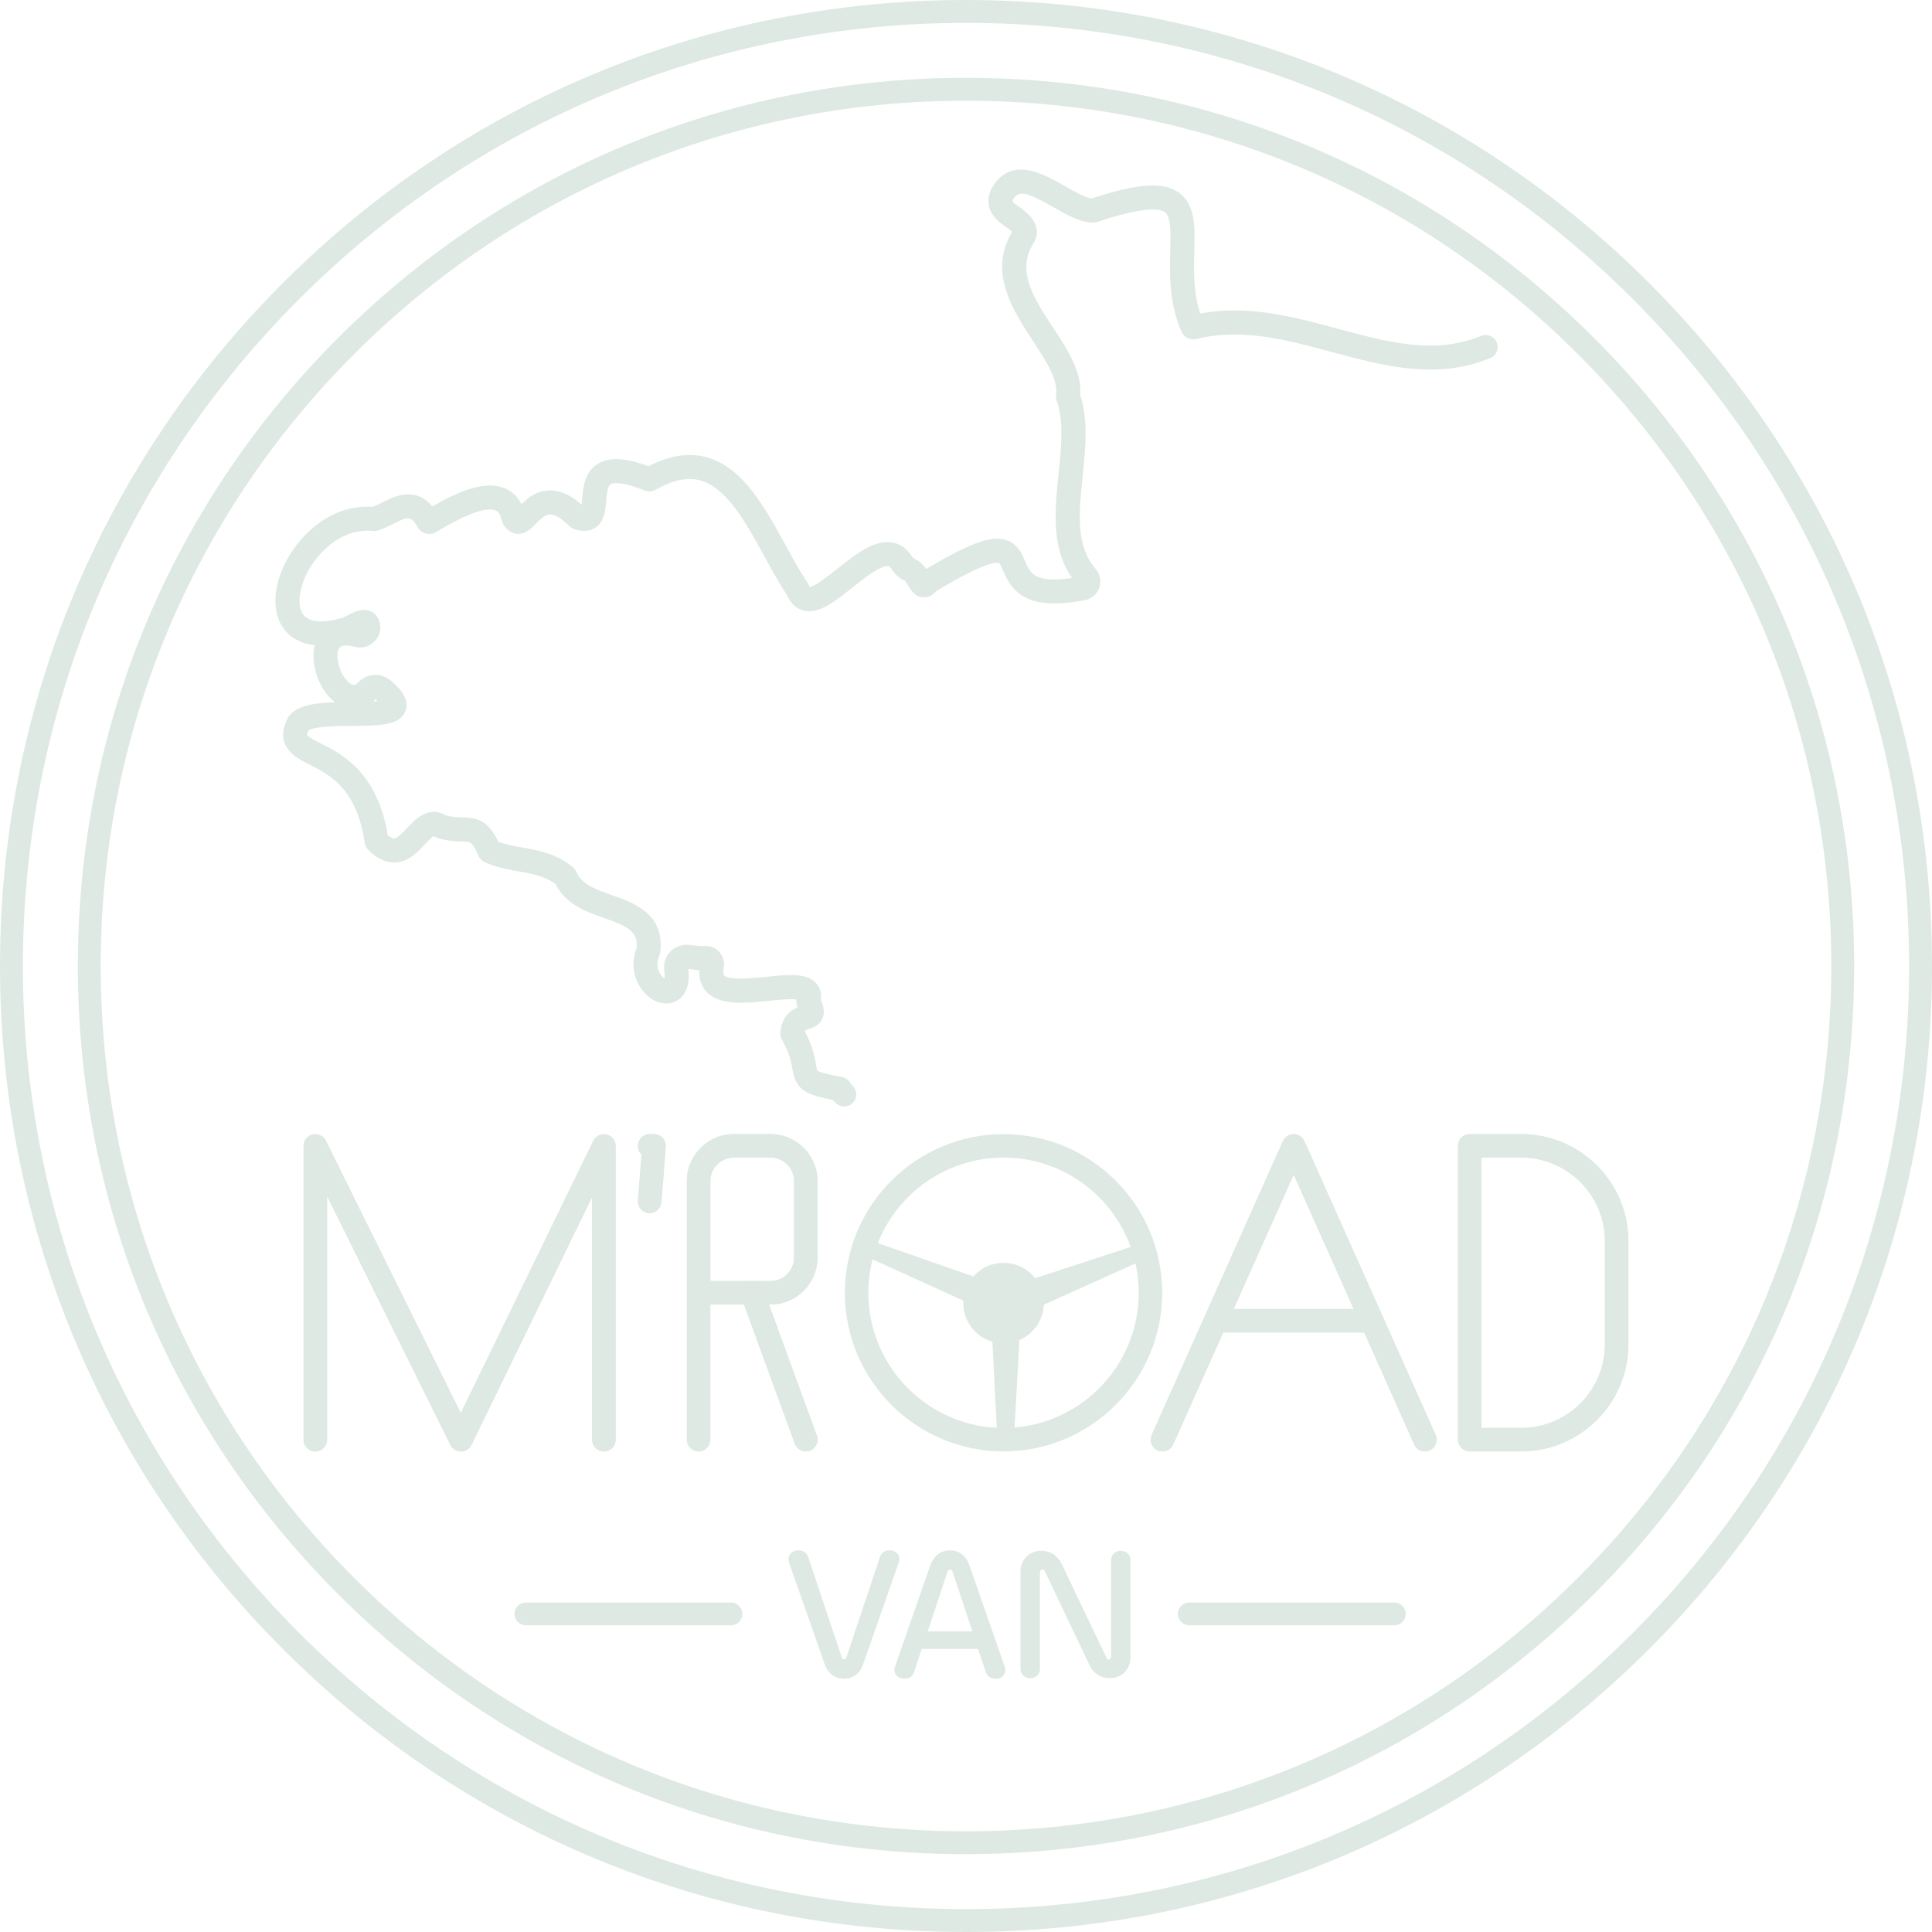 <?xml version="1.0" encoding="UTF-8"?>
<svg xmlns="http://www.w3.org/2000/svg" id="Calque_1" data-name="Calque 1" viewBox="0 0 651.12 651.12">
  <defs>
    <style>
      .cls-1 {
        fill: #dee9e4;
      }
    </style>
  </defs>
  <path class="cls-1" d="M325.56,651.12c-86.96,0-168.72-33.86-230.21-95.35C33.86,494.28,0,412.52,0,325.56S33.86,156.84,95.35,95.35C156.84,33.86,238.6,0,325.56,0s168.72,33.86,230.21,95.35,95.35,143.25,95.35,230.21-33.86,168.72-95.35,230.21c-61.49,61.49-143.25,95.35-230.21,95.35ZM325.56,7.72c-84.9,0-164.72,33.06-224.75,93.09C40.78,160.84,7.72,240.66,7.72,325.56s33.06,164.72,93.09,224.75c60.03,60.03,139.85,93.09,224.75,93.09s164.72-33.06,224.75-93.09c60.03-60.03,93.09-139.85,93.09-224.75s-33.06-164.72-93.09-224.75C490.28,40.78,410.46,7.72,325.56,7.72Z"></path>
  <path class="cls-1" d="M325.56,624.9c-79.96,0-155.13-31.14-211.66-87.67-56.54-56.54-87.67-131.71-87.67-211.66s31.14-155.13,87.67-211.66C170.43,57.36,245.6,26.22,325.56,26.22s155.13,31.14,211.66,87.67c56.54,56.54,87.67,131.71,87.67,211.66s-31.14,155.13-87.67,211.66c-56.54,56.54-131.71,87.67-211.66,87.67ZM325.56,33.94c-77.9,0-151.13,30.33-206.21,85.41-55.08,55.08-85.41,128.31-85.41,206.21s30.33,151.13,85.41,206.21c55.08,55.08,128.31,85.41,206.21,85.41s151.13-30.33,206.21-85.41c55.08-55.08,85.41-128.31,85.41-206.21s-30.33-151.13-85.41-206.21c-55.08-55.08-128.31-85.41-206.21-85.41Z"></path>
  <path class="cls-1" d="M284.54,372.92c-.87,0-1.74-.28-2.48-.85-.53-.41-1.02-.89-1.44-1.41-10.06-1.88-12.43-3.84-13.59-10.46-.41-2.32-.91-5.21-3.46-9.71-.44-.77-.64-1.7-.56-2.6.48-5.47,3.6-7.46,5.83-8.36-.41-.82-.56-1.78-.41-2.7-2.06-.27-6.3.16-9.27.46-8.24.83-16.76,1.69-21.14-3.13-1.71-1.89-2.49-4.3-2.34-7.2-.85-.05-1.67-.15-2.44-.24-.41-.05-.83-.1-1.23-.14.78,7.11-2.24,9.83-4.15,10.82-3.05,1.58-6.87.78-9.95-2.09-3.27-3.05-6.04-9-3.33-15.91.36-5.48-2.79-7.13-10.88-9.98-6.14-2.17-13.07-4.61-16.43-11.41-3.62-2.74-7.78-3.49-12.54-4.35-3.65-.66-7.42-1.34-11.21-3-1.02-.46-1.82-1.25-2.28-2.26-2.09-4.7-2.48-4.71-5.52-4.78-2.04-.05-4.82-.12-8.44-1.26-.37-.12-.81-.33-1.14-.55-.72.38-2.09,1.85-2.93,2.75-2.5,2.68-5.62,6.02-10.21,6.11-3,.06-5.96-1.33-8.81-4.15-.69-.67-1.14-1.57-1.29-2.53-2.67-18.26-11.83-22.89-18.52-26.26-4.8-2.42-12.06-6.09-7.53-15.51.11-.24.31-.55.46-.76,2.74-3.72,8.69-4.57,15.58-4.8-5.41-4.13-8.41-12.89-6.82-19.24-5.11-.5-8.21-2.75-10.06-5.03-4.48-5.51-4.24-14.56.62-23.62,4.8-8.93,15.22-18.87,28.97-17.95,1.14-.44,2.31-1.02,3.45-1.58,4.19-2.06,10.89-5.37,16.67,1.43,8.48-4.84,17.7-9.07,24.65-6,1.76.78,3.9,2.29,5.36,5.24,2.13-2.09,5.17-4.6,9.58-4.63h.07c3.48,0,6.97,1.56,10.63,4.77.08-.63.14-1.34.19-1.91.32-3.82.77-9.05,5.31-11.84,3.8-2.34,9.24-2.08,17.05.83,7.1-3.69,13.75-4.69,19.78-2.98,12.06,3.42,19.35,16.7,26.4,29.54,2.44,4.45,4.97,9.05,7.58,12.99.13.19.27.46.36.67.1.24.18.4.24.51,1.86-.28,6.47-3.95,9.28-6.18,6.13-4.87,12.46-9.9,18.54-8.85,1.9.33,4.6,1.44,6.67,4.8.19.3.55.59,1.02.8,1.71.78,2.84,2.1,3.68,3.35,16.67-9.97,22.73-11.15,27-9.77,3.88,1.25,5.32,4.65,6.37,7.13,1.65,3.89,3.21,7.58,15.83,5.63-7.12-10.12-5.81-22.79-4.55-35.07.94-9.1,1.82-17.69-.65-24.74-.23-.67-.3-1.38-.21-2.06.71-5.04-3.41-11.33-7.77-17.99-6.66-10.18-14.96-22.85-7.37-36.18.04-.08.09-.15.14-.22.11-.17.19-.3.24-.4-.43-.43-1.34-1.06-1.98-1.5-2.65-1.84-8.17-5.67-5.18-12.69.07-.18.2-.41.3-.58,6.42-11.07,17.43-4.75,24.72-.57,3.11,1.79,6.61,3.79,8.9,4.12,15.73-5.19,24.31-5.72,29.54-1.86,5.45,4.04,5.27,11.21,5.05,19.52-.17,6.57-.37,13.91,2.01,21.12,16.06-3.07,31.44,1.09,46.35,5.11,16.85,4.55,32.76,8.84,48.28,2.42,2.07-.86,4.44.13,5.29,2.19.86,2.07-.13,4.44-2.19,5.29-18.07,7.48-36.08,2.62-53.49-2.08-14.88-4.02-30.27-8.17-45.44-4.37-2.15.54-4.32-.55-5.18-2.57-4.19-9.72-3.93-19.48-3.72-27.33.15-5.79.3-11.26-1.77-12.79-1.86-1.37-7.33-1.92-22.84,3.26-.51.17-1.01.25-1.52.23-4.32-.09-8.67-2.59-13.28-5.23-9.62-5.52-11.76-5.55-13.6-2.52-.11.31-.13.49-.12.53.14.48,1.7,1.56,2.54,2.14,8.39,5.82,5.3,10.88,3.97,12.91-5.03,8.99.89,18.04,7.17,27.62,4.8,7.33,9.76,14.91,9.12,22.63,2.74,8.55,1.75,18.15.79,27.44-1.24,12.04-2.41,23.42,4.41,31.22,1.52,1.74,1.98,4.08,1.23,6.26-.74,2.17-2.6,3.78-4.85,4.22-19.93,3.87-24.69-3.1-27.59-9.93-.42-.98-1.05-2.47-1.4-2.58-1.06-.34-5.25-.09-21.11,9.46-1.52,1.78-3.15,2.13-4.3,2.09-2.88-.1-4.29-2.44-5.22-3.99-.29-.48-.77-1.28-1.04-1.54-1.89-.89-3.43-2.22-4.45-3.87-.6-.98-1.02-1.05-1.17-1.08-2.49-.43-8.28,4.16-12.1,7.21-6.11,4.86-11.38,9.06-16.55,7.71-1.65-.43-3.88-1.63-5.32-4.87-2.73-4.16-5.27-8.79-7.74-13.28-6.25-11.38-12.71-23.15-21.51-25.64-4.36-1.24-9.3-.23-15.12,3.07-1.19.68-2.59.77-3.86.26-8.29-3.33-10.82-2.43-11.4-2.08-1.06.65-1.29,3.41-1.48,5.63-.28,3.25-.59,6.93-3.59,8.96-1.85,1.25-4.17,1.47-6.91.64-.67-.2-1.31-.58-1.83-1.08-2.62-2.6-4.88-3.96-6.57-3.96h-.02c-1.58.01-2.97,1.3-4.75,3.11-1.65,1.68-3.71,3.78-6.67,3.37-1.27-.18-3.08-.91-4.45-3.39-.19-.35-.33-.73-.42-1.13-.55-2.63-1.59-3.09-1.99-3.27-4.49-1.98-15.61,4.57-19.79,7.04l-.39.23c-1.02.6-2.22.77-3.37.47-1.14-.3-2.14-1.05-2.74-2.07-2.38-4.09-3.27-3.66-8.18-1.24-1.52.75-3.25,1.6-5.11,2.23-.61.2-1.23.27-1.86.21-10.2-1.01-18.17,6.73-21.89,13.65-3.14,5.84-3.74,11.88-1.47,14.67,2.01,2.48,6.68,2.81,13.15.95l.54-.27c3.78-1.88,6.07-3.02,8.66-2.03.97.37,2.29,1.2,3.05,3.07.95,2.34.49,4.97-1.19,6.88-1.75,1.98-4.41,2.79-6.96,2.12-2.99-.79-4.81-.52-5.41.78-1.37,2.99.81,9.48,3.89,11.59.83.57,1.53.86,2.92-.57,2.87-2.94,7.61-3.11,10.8-.39,1.97,1.69,6.59,5.63,4.93,10.16-1.81,4.95-8.53,5.01-17.84,5.08-4.25.03-12.96.1-14.9,1.53-.48,1.12-.41,1.54-.41,1.55.3.64,2.82,1.91,4.49,2.76,7.19,3.63,19.12,9.66,22.68,31.01.84.68,1.57,1.06,2.09,1.06,0,0,.02,0,.02,0,1.17-.02,2.99-1.97,4.45-3.54,2.52-2.7,7.14-7.65,12.87-4.27,2.28.67,4.05.71,5.76.75,4.88.12,8.43.78,12.09,8.21,2.55.94,5.29,1.43,8.16,1.95,5.37.97,11.47,2.06,16.9,6.58.57.48.99,1.05,1.26,1.69,1.78,4.19,6.78,5.95,12.08,7.82,7.37,2.6,17.47,6.17,16.2,18.93-.04.44-.16.88-.33,1.3-1.26,2.9-.43,5.07.17,6.11.5.87,1.09,1.4,1.53,1.69.08-.56.11-1.48-.07-2.8-.31-2.23.4-4.46,1.93-6.12,1.55-1.68,3.75-2.56,6.05-2.44.77.05,1.56.14,2.36.24,1.14.14,2.21.27,3.01.19,1.95-.21,3.83.51,5.17,1.96,1.34,1.47,1.91,3.51,1.52,5.47-.24,1.18-.2,2.09.1,2.42,1.63,1.8,9.89.96,14.32.51,7.71-.78,13.79-1.39,16.91,2.39.89,1.08,1.77,2.85,1.4,5.45.87,1.93,1.42,4.07.57,6.14-1.02,2.46-3.33,3.18-4.58,3.57-.94.3-1.26.4-1.41.81,2.73,5.14,3.36,8.76,3.79,11.21.13.74.31,1.75.45,1.99.31.33,1.8,1.07,8.1,2.16,1.37.24,2.57,1.12,3.2,2.37.11.21.2.29.26.35,1.77,1.37,2.09,3.92.72,5.68-.8,1.03-1.99,1.57-3.2,1.57ZM279.55,369.02v.02s0-.02,0-.02ZM270.61,346.48s0,.01.01.02c0,0,0-.01-.01-.02ZM276.04,335.84s0,.01,0,.02c0,0,0-.01,0-.02ZM214.52,319.9s0,0,0,.01c0,0,0,0,0-.01ZM186.84,297.12s0,.01,0,.02c0,0,0-.01,0-.02ZM145.98,281.73h0ZM126.56,235.67c-.27.26-.54.51-.82.75.54-.03,1.05-.07,1.53-.12-.21-.19-.45-.4-.71-.63ZM316.06,198.53s-.02.03-.03.05c.01-.01.02-.03.03-.05Z"></path>
  <path class="cls-1" d="M469.92,547.76h-69.13c-2.12,0-3.84-1.72-3.84-3.84s1.72-3.84,3.84-3.84h69.13c2.12,0,3.84,1.72,3.84,3.84s-1.72,3.84-3.84,3.84Z"></path>
  <path class="cls-1" d="M246.36,547.76h-69.13c-2.12,0-3.84-1.72-3.84-3.84s1.72-3.84,3.84-3.84h69.13c2.12,0,3.84,1.72,3.84,3.84s-1.72,3.84-3.84,3.84Z"></path>
  <g>
    <path class="cls-1" d="M284.43,565.77c-.52,0-1.09-.07-1.69-.21-.6-.14-1.21-.39-1.81-.76-.6-.36-1.18-.87-1.72-1.54-.54-.66-1-1.54-1.36-2.63l-11.91-33.97c-.36-1.09-.22-2.06.42-2.9.64-.85,1.55-1.27,2.72-1.27.81,0,1.49.19,2.06.57.56.38.97.92,1.21,1.6l11.36,33.97c.12.4.38.6.79.6.36,0,.6-.2.73-.6l11.36-33.97c.2-.69.6-1.22,1.21-1.6.6-.38,1.31-.57,2.12-.57.6,0,1.13.12,1.57.36.44.24.81.55,1.09.94.28.38.45.83.51,1.33.06.51-.01,1.02-.21,1.54l-11.91,33.97c-.36,1.09-.81,1.96-1.33,2.63-.52.67-1.09,1.18-1.69,1.54-.6.36-1.21.61-1.81.76-.6.14-1.17.21-1.69.21Z"></path>
    <path class="cls-1" d="M320.15,522.49c.52,0,1.09.07,1.69.21.6.14,1.21.39,1.81.76.6.36,1.18.88,1.72,1.54.54.66,1,1.54,1.36,2.63l11.85,33.97c.4,1.05.3,2.01-.3,2.87-.6.87-1.49,1.3-2.66,1.3-1.69,0-2.82-.74-3.39-2.24l-2.6-7.8h-18.98l-2.6,7.8c-.52,1.49-1.61,2.24-3.26,2.24-1.17,0-2.09-.42-2.75-1.27-.66-.85-.8-1.81-.39-2.9l11.85-33.97c.4-1.09.88-1.96,1.42-2.63s1.12-1.18,1.72-1.54c.6-.36,1.21-.61,1.81-.76.6-.14,1.17-.21,1.69-.21ZM327.71,549.81l-6.71-20.19c-.12-.4-.38-.6-.79-.6-.44,0-.73.2-.85.6l-6.71,20.19h15.05Z"></path>
    <path class="cls-1" d="M372.87,558.64c.2.44.46.66.79.66.52,0,.79-.5.79-1.51v-31.98c0-.93.31-1.68.94-2.27.62-.58,1.4-.88,2.33-.88s1.75.29,2.36.88.91,1.34.91,2.27v32.83c0,.97-.17,1.87-.51,2.69-.34.83-.82,1.56-1.42,2.21-.6.64-1.34,1.15-2.21,1.51-.87.36-1.82.54-2.87.54-1.53,0-2.88-.38-4.05-1.15-1.17-.77-2.1-1.87-2.78-3.33l-14.99-31.5c-.24-.44-.52-.66-.85-.66-.56,0-.85.5-.85,1.51v31.98c0,.93-.3,1.68-.91,2.27-.6.58-1.37.88-2.3.88s-1.76-.29-2.39-.88c-.63-.58-.94-1.34-.94-2.27v-32.83c0-.97.17-1.86.51-2.69.34-.83.82-1.56,1.42-2.21.6-.64,1.34-1.15,2.21-1.51.87-.36,1.84-.54,2.93-.54,1.53,0,2.88.38,4.05,1.15,1.17.77,2.1,1.87,2.78,3.32l15.05,31.5Z"></path>
  </g>
  <g>
    <g>
      <path class="cls-1" d="M155.33,489.16c-1.5,0-2.88-.85-3.55-2.2l-41.55-83.88v82.13c0,2.19-1.77,3.96-3.96,3.96s-3.96-1.77-3.96-3.96v-99.03c0-1.84,1.27-3.43,3.05-3.85,1.79-.42,3.63.45,4.45,2.1l45.48,91.81,44.67-91.78c.81-1.65,2.65-2.53,4.45-2.12,1.8.41,3.07,2.01,3.07,3.86v99.03c0,2.19-1.77,3.96-3.96,3.96s-3.96-1.77-3.96-3.96v-81.85l-40.68,83.59c-.66,1.36-2.03,2.22-3.54,2.22h-.01Z"></path>
      <path class="cls-1" d="M235.44,489.16c-2.19,0-3.96-1.77-3.96-3.96v-87.15c0-8.73,7.1-15.83,15.83-15.83h12.38c8.73,0,15.83,7.1,15.83,15.83v25.76c0,8.73-7.1,15.83-15.83,15.83h-20.3v45.56c0,2.19-1.77,3.96-3.96,3.96ZM239.4,431.73h20.3c4.37,0,7.92-3.55,7.92-7.92v-25.76c0-4.37-3.55-7.92-7.92-7.92h-12.38c-4.37,0-7.92,3.55-7.92,7.92v33.68Z"></path>
      <path class="cls-1" d="M271.58,489.16c-1.62,0-3.13-1-3.72-2.6l-18.07-49.51c-.75-2.05.31-4.32,2.36-5.07,2.05-.75,4.32.31,5.07,2.36l18.07,49.51c.75,2.05-.31,4.32-2.36,5.07-.45.16-.91.24-1.36.24Z"></path>
      <path class="cls-1" d="M480.23,489.16c-1.51,0-2.96-.87-3.61-2.34l-40.62-90.94-40.62,90.94c-.89,2-3.23,2.89-5.23,2-2-.89-2.89-3.23-2-5.23l44.23-99.03c.64-1.43,2.05-2.34,3.61-2.34s2.98.92,3.61,2.34l44.23,99.03c.89,1.99,0,4.33-2,5.23-.52.23-1.07.34-1.61.34Z"></path>
      <path class="cls-1" d="M462.33,449.09h-52.67c-2.19,0-3.96-1.77-3.96-3.96s1.77-3.96,3.96-3.96h52.67c2.19,0,3.96,1.77,3.96,3.96s-1.77,3.96-3.96,3.96Z"></path>
      <path class="cls-1" d="M512.69,489.16h-17.36c-2.19,0-3.96-1.77-3.96-3.96v-99.03c0-2.19,1.77-3.96,3.96-3.96h17.36c19.91,0,36.11,16.2,36.11,36.11v34.71c0,19.91-16.2,36.11-36.11,36.11ZM499.29,481.24h13.4c15.55,0,28.2-12.65,28.2-28.2v-34.71c0-15.55-12.65-28.2-28.2-28.2h-13.4v91.11Z"></path>
      <path class="cls-1" d="M218.95,408.84c-.11,0-.21,0-.32-.01-2.18-.17-3.8-2.08-3.63-4.26l1.23-15.52c-.77-.72-1.24-1.74-1.24-2.88,0-2.19,1.77-3.96,3.96-3.96h1.48c1.1,0,2.16.46,2.91,1.27.75.81,1.12,1.9,1.04,3l-1.48,18.71c-.16,2.07-1.9,3.64-3.94,3.64Z"></path>
    </g>
    <g>
      <path class="cls-1" d="M155.33,489.16c-1.5,0-2.88-.85-3.55-2.2l-41.55-83.88v82.13c0,2.19-1.77,3.96-3.96,3.96s-3.96-1.77-3.96-3.96v-99.03c0-1.84,1.27-3.43,3.05-3.85,1.79-.42,3.63.45,4.45,2.1l45.48,91.81,44.67-91.78c.81-1.65,2.65-2.53,4.45-2.12,1.8.41,3.07,2.01,3.07,3.86v99.03c0,2.19-1.77,3.96-3.96,3.96s-3.96-1.77-3.96-3.96v-81.85l-40.68,83.59c-.66,1.36-2.03,2.22-3.54,2.22h-.01Z"></path>
      <path class="cls-1" d="M235.44,489.16c-2.19,0-3.96-1.77-3.96-3.96v-87.15c0-8.73,7.1-15.83,15.83-15.83h12.38c8.73,0,15.83,7.1,15.83,15.83v25.76c0,8.73-7.1,15.83-15.83,15.83h-20.3v45.56c0,2.19-1.77,3.96-3.96,3.96ZM239.4,431.73h20.3c4.37,0,7.92-3.55,7.92-7.92v-25.76c0-4.37-3.55-7.92-7.92-7.92h-12.38c-4.37,0-7.92,3.55-7.92,7.92v33.68Z"></path>
      <path class="cls-1" d="M271.58,489.16c-1.62,0-3.13-1-3.72-2.6l-18.07-49.51c-.75-2.05.31-4.32,2.36-5.07,2.05-.75,4.32.31,5.07,2.36l18.07,49.51c.75,2.05-.31,4.32-2.36,5.07-.45.16-.91.24-1.36.24Z"></path>
      <path class="cls-1" d="M480.23,489.16c-1.51,0-2.96-.87-3.61-2.34l-40.62-90.94-40.62,90.94c-.89,2-3.23,2.89-5.23,2-2-.89-2.89-3.23-2-5.23l44.23-99.03c.64-1.43,2.05-2.34,3.61-2.34s2.98.92,3.61,2.34l44.23,99.03c.89,1.99,0,4.33-2,5.23-.52.23-1.07.34-1.61.34Z"></path>
      <path class="cls-1" d="M462.33,449.09h-52.67c-2.19,0-3.96-1.77-3.96-3.96s1.77-3.96,3.96-3.96h52.67c2.19,0,3.96,1.77,3.96,3.96s-1.77,3.96-3.96,3.96Z"></path>
      <path class="cls-1" d="M512.69,489.16h-17.36c-2.19,0-3.96-1.77-3.96-3.96v-99.03c0-2.19,1.77-3.96,3.96-3.96h17.36c19.91,0,36.11,16.2,36.11,36.11v34.71c0,19.91-16.2,36.11-36.11,36.11ZM499.29,481.24h13.4c15.55,0,28.2-12.65,28.2-28.2v-34.71c0-15.55-12.65-28.2-28.2-28.2h-13.4v91.11Z"></path>
      <path class="cls-1" d="M218.95,408.84c-.11,0-.21,0-.32-.01-2.18-.17-3.8-2.08-3.63-4.26l1.23-15.52c-.77-.72-1.24-1.74-1.24-2.88,0-2.19,1.77-3.96,3.96-3.96h1.48c1.1,0,2.16.46,2.91,1.27.75.81,1.12,1.9,1.04,3l-1.48,18.71c-.16,2.07-1.9,3.64-3.94,3.64Z"></path>
    </g>
  </g>
  <g>
    <path class="cls-1" d="M338.21,489.16c-29.48,0-53.47-23.99-53.47-53.47s23.99-53.47,53.47-53.47,53.47,23.99,53.47,53.47-23.99,53.47-53.47,53.47ZM338.21,390.13c-25.12,0-45.56,20.44-45.56,45.56s20.44,45.56,45.56,45.56,45.56-20.44,45.56-45.56-20.44-45.56-45.56-45.56ZM338.21,425.59c-7.48,0-13.57,6.09-13.57,13.57s6.09,13.57,13.57,13.57,13.57-6.09,13.57-13.57-6.09-13.57-13.57-13.57Z"></path>
    <path class="cls-1" d="M338.92,489.09c-2.19,0-2.8-1.77-2.8-3.96l-2.32-45.8c0-1.64,2.17-4.27,3.71-4.86l43.56-14.22c2.04-.78,5.57-1.38,6.34.67.78,2.04-2.47,4-4.51,4.78l-38.87,17.52-2.32,41.91c0,2.19-.61,3.96-2.8,3.96Z"></path>
    <path class="cls-1" d="M338.92,443.29c-.49,0-.99,1.07-1.47.87l-43.39-19.73c-2.03-.82-7.3-3.69-6.49-5.72.81-2.03,6.25-.59,8.27.23l44.55,15.57c2.03.82,3.01,4.28,2.2,6.3-.62,1.54-2.1,2.48-3.67,2.48Z"></path>
  </g>
</svg>
